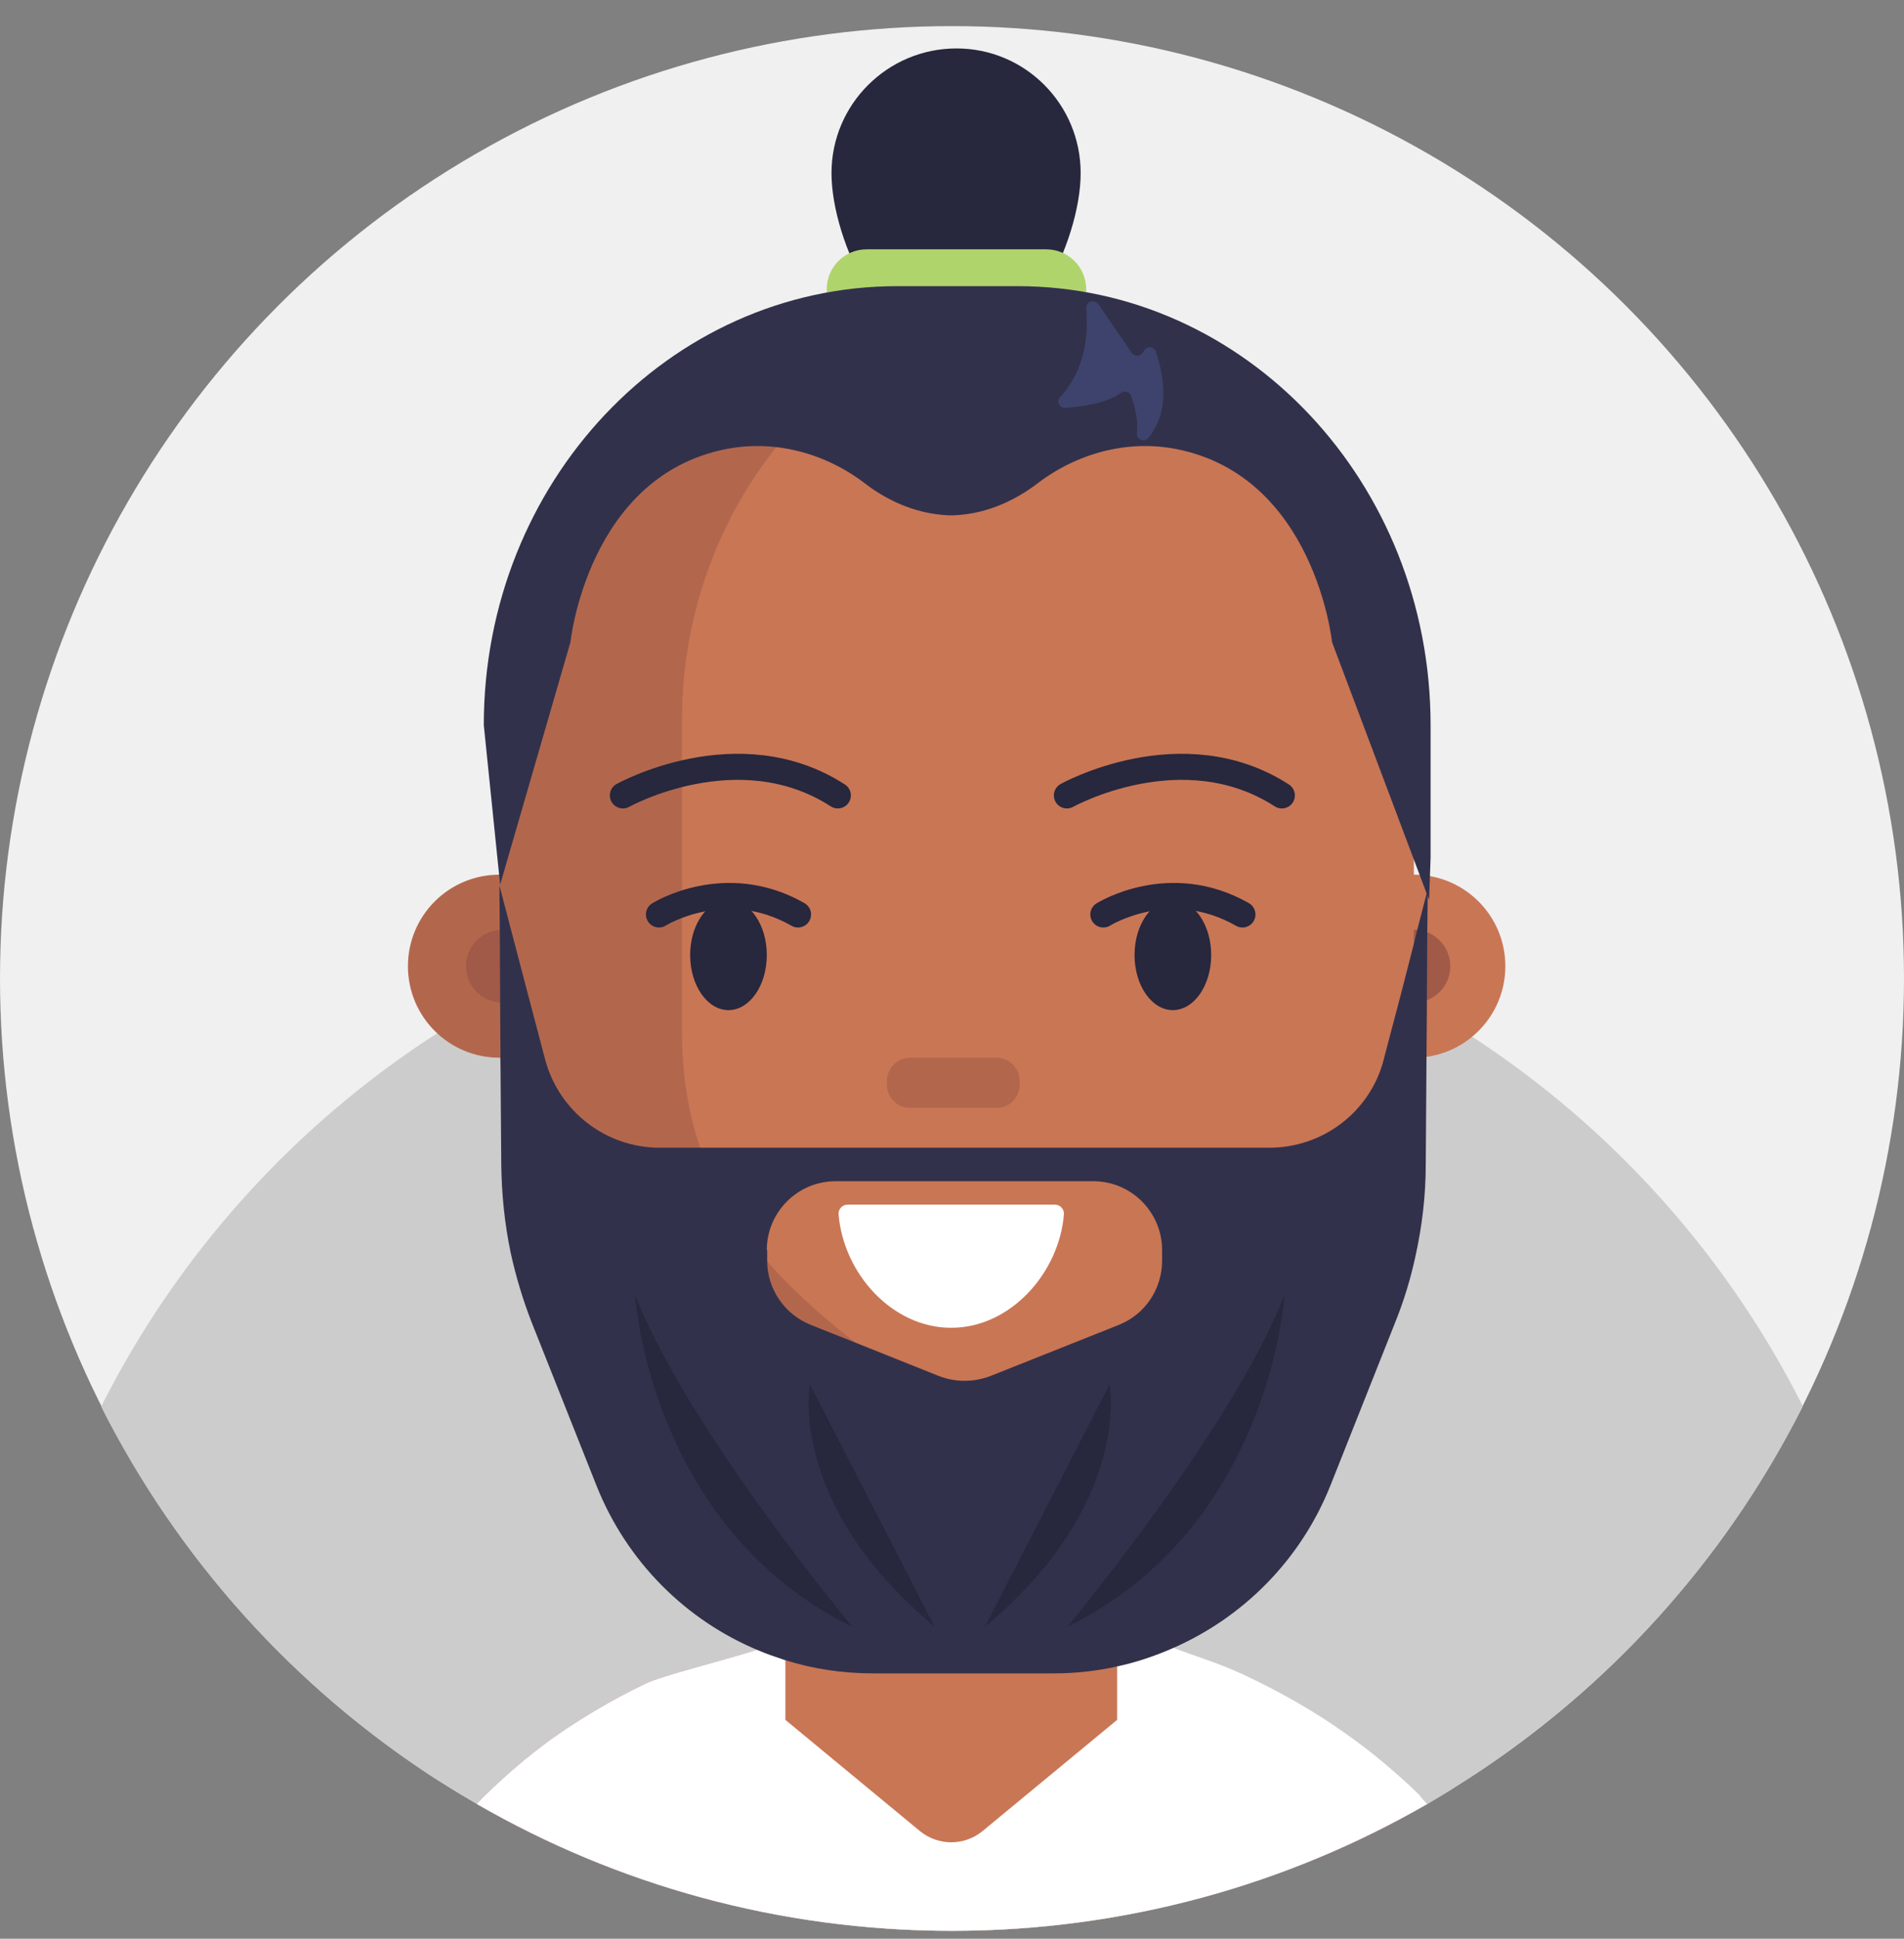 <?xml version="1.0" encoding="UTF-8"?>
<svg width="56px" height="57px" viewBox="0 0 56 57" version="1.1" xmlns="http://www.w3.org/2000/svg" xmlns:xlink="http://www.w3.org/1999/xlink">
    <rect x="0" y="0" width="56" height="57" fill="#808080" stroke="none"/>
    <title>ADFF248D-6EED-47B7-AF68-CD477D61EF83</title>
    <g id="Page-1" stroke="none" stroke-width="1" fill="none" fill-rule="evenodd">
        <g id="Cricbaba-Profile-Menu---Account-setting-1.02" transform="translate(-622, -629)">
            <g id="avatars-men" transform="translate(494, 374)">
                <g id="Avatar-Users-Cricbaba-GREY_48" transform="translate(128, 255.768)">
                    <circle id="XMLID_2366_" fill="#F0F0F0" fill-rule="nonzero" cx="28" cy="28" r="28"></circle>
                    <g id="XMLID_00000136380868450315437040000015491015307485980301_" transform="translate(2.975, 0.656)">
                        <path d="M50.05,39.922 C47.753,44.483 44.242,48.333 39.955,51.034 C39.867,51.089 39.78,51.144 39.703,51.198 C39.473,51.341 39.244,51.472 39.014,51.614 C34.891,53.987 30.111,55.344 25.025,55.344 C19.928,55.344 15.159,53.987 11.047,51.614 C10.73,51.428 10.412,51.242 10.106,51.045 C10.008,50.991 9.92,50.925 9.822,50.87 C5.655,48.169 2.253,44.395 1.55431223e-15,39.933 C2.253,35.448 5.688,31.653 9.887,28.952 C10.402,28.623 10.927,28.306 11.473,28 C11.561,27.956 11.648,27.902 11.725,27.858 C11.736,27.858 11.736,27.847 11.747,27.847 C11.769,27.836 11.78,27.825 11.802,27.814 C12.02,27.694 12.25,27.573 12.48,27.464 C13.387,27.005 14.328,26.6 15.291,26.239 C15.662,26.097 16.034,25.977 16.417,25.845 L16.417,25.845 C16.636,25.769 16.866,25.703 17.095,25.637 C17.292,25.583 17.5,25.517 17.697,25.462 C18.102,25.353 18.506,25.255 18.911,25.167 C19.108,25.123 19.305,25.08 19.491,25.047 C19.611,25.025 19.731,25.003 19.852,24.981 C21.525,24.664 23.264,24.5 25.025,24.5 C26.917,24.5 28.755,24.686 30.538,25.047 C30.723,25.08 30.909,25.123 31.084,25.167 C31.478,25.255 31.872,25.353 32.266,25.452 C32.725,25.572 33.173,25.703 33.611,25.845 C34.092,25.998 34.562,26.173 35.033,26.348 C35.339,26.458 35.634,26.578 35.93,26.709 C36.706,27.038 37.472,27.398 38.205,27.792 C38.336,27.869 38.467,27.934 38.598,28.011 L38.598,28.011 C38.62,28.022 38.642,28.033 38.664,28.044 C38.784,28.109 38.894,28.175 39.014,28.241 C39.462,28.492 39.889,28.766 40.316,29.05 C44.45,31.741 47.819,35.492 50.05,39.922 Z" id="XMLID_00000109002136930535944680000015209373461653184424_" fill="#CCCCCC" fill-rule="nonzero"></path>
                        <g id="XMLID_00000034778177334443212590000008999547437345308036_" transform="translate(9.023, 0)">
                            <path d="M12.458,3.664 C12.458,5.688 14.098,9.056 16.122,9.056 C18.145,9.056 19.786,5.688 19.786,3.664 C19.786,1.641 18.156,0 16.133,0 C14.109,0 12.458,1.641 12.458,3.664 Z" id="XMLID_00000060733443726251499820000006360194252831598987_" fill="#27273D" fill-rule="nonzero"></path>
                            <path d="M18.769,8.269 L13.497,8.269 C12.841,8.269 12.316,7.744 12.316,7.088 L12.316,7.088 C12.316,6.431 12.841,5.906 13.497,5.906 L18.769,5.906 C19.425,5.906 19.95,6.431 19.95,7.088 L19.95,7.088 C19.939,7.744 19.414,8.269 18.769,8.269 Z" id="XMLID_00000023270131983154742580000007341360757967017628_" fill="#B0D46C" fill-rule="nonzero"></path>
                            <path d="M29.98,51.614 C25.867,53.987 21.087,55.344 16.002,55.344 C10.905,55.344 6.136,53.987 2.023,51.614 C2.155,51.472 2.297,51.33 2.439,51.198 C2.494,51.144 2.548,51.089 2.614,51.034 C2.877,50.783 3.15,50.553 3.434,50.312 C3.773,50.039 4.123,49.766 4.495,49.514 C5.25,49 6.07,48.519 6.956,48.092 C7.525,47.819 9.045,47.469 10.325,47.064 C10.598,46.977 10.861,46.889 11.102,46.791 C11.616,46.594 12.009,46.386 12.195,46.167 C12.239,46.112 12.283,46.047 12.327,45.992 C12.392,45.905 12.436,45.806 12.48,45.708 C12.48,45.697 12.48,45.697 12.491,45.686 L12.491,45.686 C12.808,44.898 12.666,43.848 12.622,42.952 C12.622,42.952 12.622,42.952 12.622,42.952 C12.611,42.82 12.611,42.689 12.611,42.558 C12.611,42.263 12.611,42.011 12.6,41.781 L12.6,41.781 C12.589,41.3 12.567,40.961 12.556,40.698 C12.556,40.698 12.556,40.698 12.556,40.698 C12.523,39.714 12.698,40.053 14.273,39.517 C14.361,39.484 14.613,39.452 14.963,39.419 L14.963,39.419 C16.472,39.266 19.83,39.145 20.234,39.517 C20.3,39.572 20.344,39.648 20.387,39.725 C20.53,39.998 20.573,40.381 20.562,40.819 L20.562,40.83 C20.562,40.906 20.562,40.983 20.552,41.059 L20.552,41.059 C20.475,42.427 20.016,44.231 20.333,45.062 C20.344,45.095 20.355,45.117 20.366,45.15 L20.366,45.15 C20.442,45.336 20.53,45.511 20.628,45.664 L20.628,45.664 C20.639,45.675 20.639,45.686 20.65,45.708 C20.705,45.795 20.77,45.872 20.825,45.948 C21.262,46.484 21.82,46.769 22.477,47.02 C23.089,47.261 23.778,47.458 24.511,47.797 C25.637,48.322 26.644,48.902 27.552,49.547 C27.858,49.766 28.153,49.984 28.448,50.225 C28.798,50.509 29.137,50.805 29.455,51.1 C29.531,51.177 29.619,51.253 29.695,51.33 C29.805,51.428 29.892,51.527 29.98,51.614 Z" id="XMLID_00000165917153485953225570000017197305052765413509_" fill="#C97655" fill-rule="nonzero"></path>
                            <path d="M29.586,19.764 L29.586,28.908 C29.586,35.733 24.161,37.909 20.202,41.388 C17.85,43.455 14.448,43.455 12.086,41.388 C8.127,37.92 2.702,35.733 2.702,28.908 L2.702,19.764 C2.702,12.884 7.963,7.306 14.438,7.306 L17.839,7.306 C24.336,7.306 29.586,12.884 29.586,19.764 Z" id="XMLID_00000056404825763019299840000000678977344444598681_" fill="#C97655" fill-rule="nonzero"></path>
                            <path d="M8.061,28.908 L8.061,19.764 C8.061,13.234 12.797,7.875 18.823,7.35 C18.495,7.317 18.178,7.306 17.839,7.306 L14.438,7.306 C7.952,7.306 2.691,12.884 2.691,19.764 L2.691,24.292 C1.203,24.292 0,25.495 0,26.983 C0,28.47 1.203,29.673 2.691,29.673 C2.702,29.673 2.712,29.673 2.712,29.673 C3.106,35.897 8.269,38.052 12.075,41.388 C14,43.083 16.636,43.389 18.812,42.306 C18.331,42.066 17.861,41.759 17.434,41.388 C13.497,37.92 8.061,35.733 8.061,28.908 Z" id="XMLID_00000018211780019121566420000017928880180548467129_" fill="#B2674D" fill-rule="nonzero"></path>
                            <circle id="XMLID_00000044174001410897312960000006805787835884167068_" fill="#C97655" fill-rule="nonzero" cx="29.586" cy="26.983" r="2.691"></circle>
                            <path d="M6.322,21.962 C6.322,21.962 9.713,20.07 12.644,21.962" id="XMLID_00000022556017946050014160000009361751100546636691_" stroke="#27273D" stroke-width="0.766" stroke-linecap="round"></path>
                            <path d="M19.381,21.962 C19.381,21.962 22.772,20.07 25.703,21.962" id="XMLID_00000054983887012348026660000007770234043220562054_" stroke="#27273D" stroke-width="0.766" stroke-linecap="round"></path>
                            <path d="M17.314,31.15 L14.766,31.15 C14.394,31.15 14.088,30.844 14.088,30.472 L14.088,30.352 C14.088,29.98 14.394,29.673 14.766,29.673 L17.314,29.673 C17.686,29.673 17.992,29.98 17.992,30.352 L17.992,30.472 C17.992,30.844 17.697,31.15 17.314,31.15 Z" id="XMLID_00000035498944699627222770000005228378393894061449_" fill="#B2674D" fill-rule="nonzero"></path>
                            <path d="M2.778,25.911 C2.188,25.911 1.706,26.392 1.706,26.983 C1.706,27.573 2.188,28.055 2.778,28.055 L2.778,25.911 Z" id="XMLID_00000120533680582849787330000006270504514573167269_" fill="#A05A47" fill-rule="nonzero"></path>
                            <path d="M29.586,28.055 C30.177,28.055 30.658,27.573 30.658,26.983 C30.658,26.392 30.177,25.911 29.586,25.911 L29.586,28.055 Z" id="XMLID_00000138542674546772370340000010340371547858254214_" fill="#A05A47" fill-rule="nonzero"></path>
                            <ellipse id="XMLID_00000119081911210044003490000015413349900102490775_" fill="#27273D" fill-rule="nonzero" cx="9.428" cy="26.655" rx="1.127" ry="1.619"></ellipse>
                            <ellipse id="XMLID_00000124843704732073644510000014018641013977118375_" fill="#27273D" fill-rule="nonzero" cx="22.498" cy="26.655" rx="1.127" ry="1.619"></ellipse>
                            <path d="M7.383,25.462 C7.383,25.462 9.33,24.238 11.473,25.462" id="XMLID_00000021830368473454331250000017925687262051384741_" stroke="#27273D" stroke-width="0.766" stroke-linecap="round"></path>
                            <path d="M20.453,25.462 C20.453,25.462 22.4,24.238 24.544,25.462" id="XMLID_00000020388815920085714410000003855043943410301616_" stroke="#27273D" stroke-width="0.766" stroke-linecap="round"></path>
                            <path d="M12.928,33.994 C12.775,33.994 12.655,34.125 12.666,34.278 C12.808,36.006 14.23,37.614 15.98,37.614 L15.98,37.614 C17.719,37.614 19.152,36.006 19.294,34.278 C19.305,34.125 19.184,33.994 19.031,33.994 L12.928,33.994 Z" id="XMLID_00000116943990934231383290000007895404516051626647_" fill="#FFFFFF" fill-rule="nonzero"></path>
                            <path d="M29.98,51.614 C25.867,53.987 21.087,55.344 16.002,55.344 C10.905,55.344 6.136,53.987 2.023,51.614 C2.155,51.472 2.297,51.33 2.439,51.198 C2.494,51.144 2.548,51.089 2.614,51.034 C2.877,50.783 3.15,50.553 3.434,50.312 C3.773,50.039 4.123,49.766 4.495,49.514 C5.25,49 6.07,48.519 6.956,48.092 C7.525,47.819 9.045,47.469 10.325,47.064 C10.598,46.977 10.861,46.889 11.102,46.791 L11.102,49.142 L15.061,52.413 C15.597,52.85 16.363,52.85 16.898,52.413 L20.858,49.142 L20.858,45.948 C21.295,46.484 21.853,46.769 22.509,47.02 C23.122,47.261 23.811,47.458 24.544,47.797 C25.67,48.322 26.677,48.902 27.584,49.547 C27.891,49.766 28.186,49.984 28.481,50.225 C28.831,50.509 29.17,50.805 29.488,51.1 C29.564,51.177 29.652,51.253 29.728,51.33 C29.805,51.428 29.892,51.527 29.98,51.614 Z" id="XMLID_00000121983001415828380000000012749766313590996665_" fill="#FFFFFF" fill-rule="nonzero"></path>
                            <path d="M30.078,19.895 L30.078,23.8 L30.034,25.036 L27.18,17.456 C27.18,17.456 26.677,12.589 22.608,11.78 C21.164,11.495 19.677,11.9 18.506,12.797 C17.927,13.234 17.095,13.683 16.056,13.727 L16.056,13.727 C16.034,13.727 16.012,13.727 15.98,13.727 C15.958,13.727 15.936,13.727 15.903,13.727 L15.903,13.727 C14.864,13.683 14.022,13.234 13.453,12.797 C12.283,11.9 10.795,11.495 9.352,11.78 C5.283,12.589 4.78,17.456 4.78,17.456 L2.712,24.587 L2.231,19.895 C2.231,12.764 7.678,6.989 14.394,6.989 L17.927,6.989 C24.631,6.989 30.078,12.764 30.078,19.895 Z" id="XMLID_00000031202590193323556030000018238626127760579968_" fill="#32314B" fill-rule="nonzero"></path>
                            <path d="M29.958,24.861 L29.684,25.922 L29.597,26.272 L29.597,26.283 L29.203,27.814 L28.744,29.553 L28.7,29.728 C28.306,31.259 26.917,32.32 25.331,32.32 L7.405,32.32 C5.819,32.32 4.441,31.248 4.036,29.728 L3.445,27.486 L2.691,24.609 L2.691,24.609 L2.691,24.741 L2.702,25.933 L2.712,27.869 L2.712,28.077 L2.712,28.077 L2.723,29.837 L2.723,29.903 L2.745,32.823 C2.756,33.688 2.844,34.552 3.019,35.394 C3.172,36.094 3.38,36.794 3.642,37.461 L5.545,42.252 C6.431,44.483 8.17,46.211 10.303,47.097 C10.555,47.206 10.817,47.294 11.08,47.381 C11.911,47.644 12.786,47.775 13.694,47.775 L18.988,47.775 C19.611,47.775 20.234,47.709 20.825,47.578 C21.394,47.458 21.952,47.272 22.477,47.042 C24.566,46.134 26.261,44.439 27.136,42.241 L29.039,37.45 C29.291,36.827 29.488,36.181 29.63,35.525 C29.827,34.639 29.936,33.731 29.936,32.812 L29.958,29.652 L29.969,28.252 L29.969,27.978 L29.98,26.009 L29.98,26.009 L29.991,25.047 L29.991,24.598 L29.958,24.861 Z M10.555,35.328 C10.555,34.212 11.463,33.305 12.578,33.305 L20.158,33.305 C21.273,33.305 22.181,34.212 22.181,35.328 L22.181,35.645 C22.181,36.477 21.678,37.22 20.913,37.527 L17.15,39.025 C16.647,39.222 16.1,39.222 15.597,39.025 L13.191,38.062 L13.191,38.062 L11.845,37.527 C11.08,37.22 10.566,36.477 10.566,35.645 L10.566,35.328 L10.555,35.328 Z" id="XMLID_00000172433867189016519280000007394331636637854911_" fill="#32314B" fill-rule="nonzero"></path>
                            <path d="M6.683,36.652 C6.683,36.652 7.077,43.455 13.07,46.408 C13.07,46.397 8.258,40.655 6.683,36.652 Z" id="XMLID_00000159450414734632741700000007824769742867017886_" fill="#27273D" fill-rule="nonzero"></path>
                            <path d="M11.823,39.277 C11.823,39.277 11.156,42.798 15.488,46.397 L11.823,39.277 Z" id="XMLID_00000044867999417690964240000017809631291531807632_" fill="#27273D" fill-rule="nonzero"></path>
                            <path d="M25.78,36.652 C25.78,36.652 25.386,43.455 19.392,46.408 C19.392,46.397 24.205,40.655 25.78,36.652 Z" id="XMLID_00000021104825257498764280000015018992129362709633_" fill="#27273D" fill-rule="nonzero"></path>
                            <path d="M20.639,39.277 C20.639,39.277 21.306,42.798 16.975,46.397 L20.639,39.277 Z" id="XMLID_00000133529166950250869640000009241660126863594911_" fill="#27273D" fill-rule="nonzero"></path>
                            <path d="M19.95,7.634 C20.016,8.367 19.939,9.439 19.184,10.248 C19.064,10.38 19.163,10.577 19.337,10.566 C19.841,10.533 20.573,10.423 20.967,10.128 C21.066,10.052 21.219,10.084 21.262,10.205 C21.361,10.467 21.492,10.894 21.438,11.309 C21.416,11.495 21.656,11.594 21.777,11.452 C22.137,11.014 22.444,10.227 21.995,8.914 C21.941,8.772 21.755,8.739 21.667,8.859 L21.602,8.958 C21.525,9.067 21.372,9.056 21.295,8.958 L20.311,7.525 C20.18,7.361 19.928,7.448 19.95,7.634 Z" id="XMLID_00000031187767815848492650000001632097745338205825_" fill="#3E436D" fill-rule="nonzero"></path>
                        </g>
                    </g>
                </g>
            </g>
        </g>
    </g>
</svg>